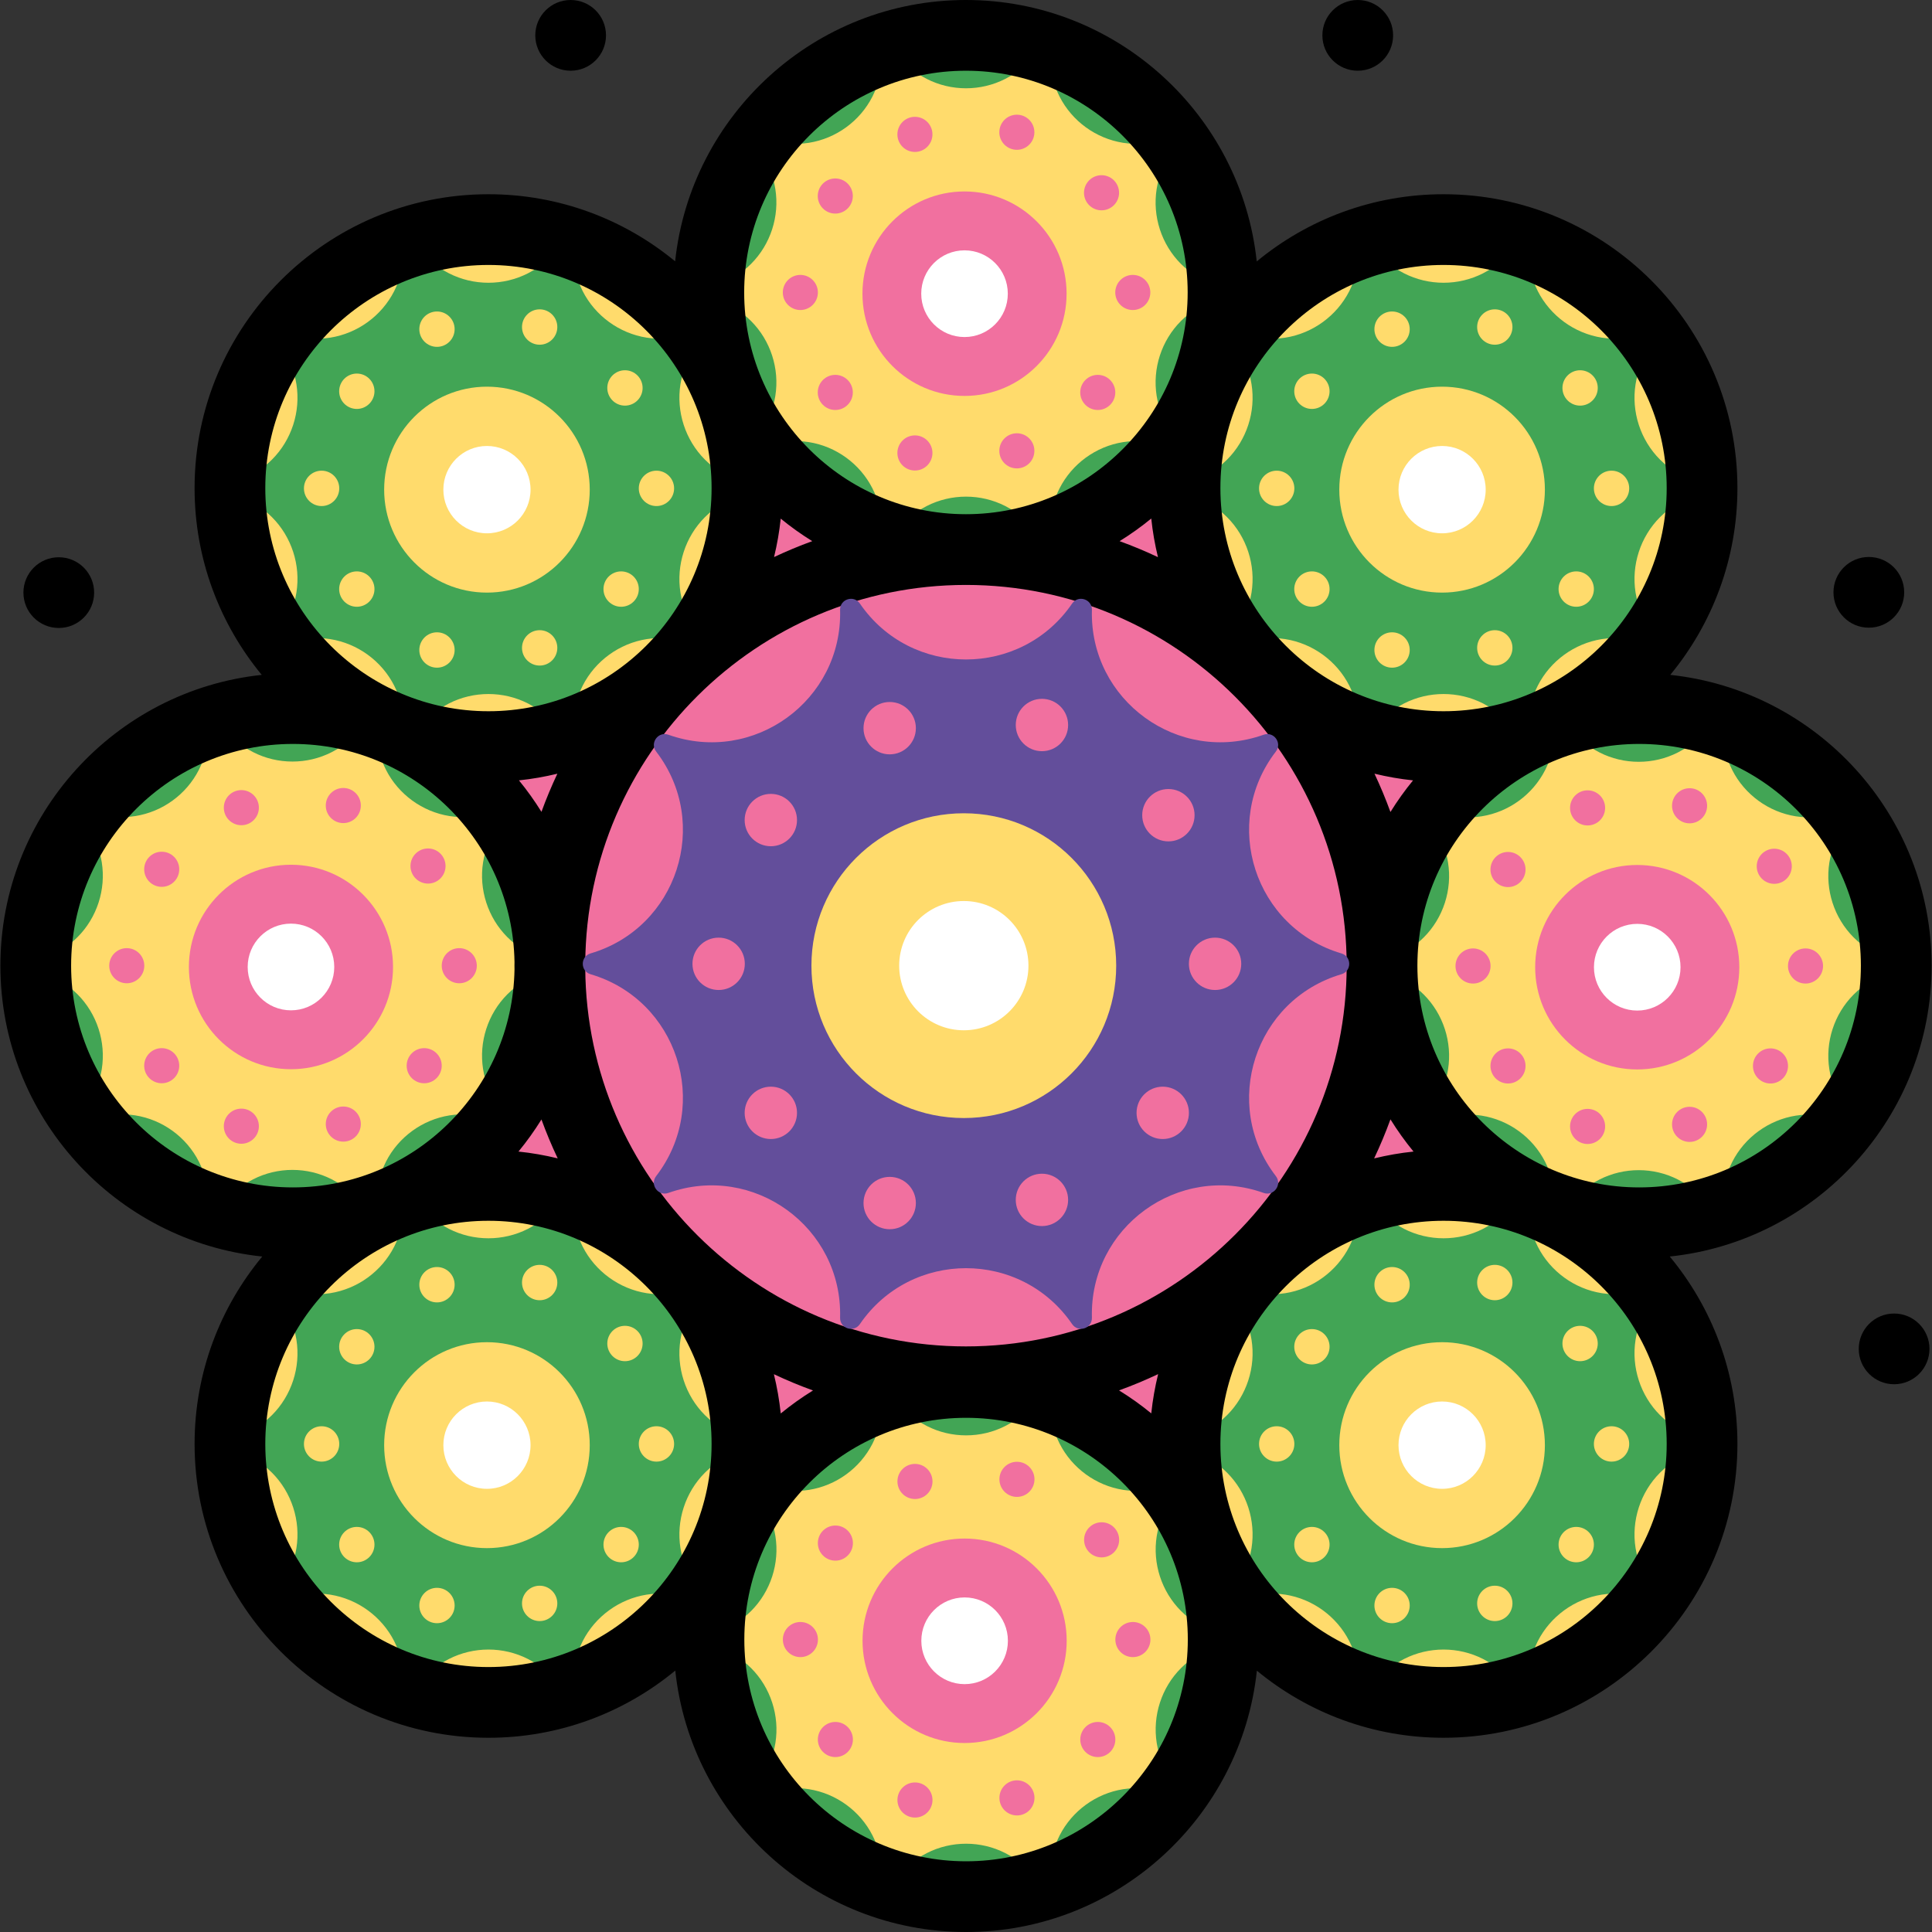<?xml version="1.0" encoding="iso-8859-1"?>
<!-- Uploaded to: SVG Repo, www.svgrepo.com, Generator: SVG Repo Mixer Tools -->
<svg height="800px" width="800px" version="1.1" id="Layer_1" xmlns="http://www.w3.org/2000/svg" xmlns:xlink="http://www.w3.org/1999/xlink" 
	 viewBox="0 0 511.998 511.998" xml:space="preserve">
<rect x="0" y="0" width="511.998" height="511.998" fill="#333333" stroke="none"/>
<circle cx="15.577" cy="157.048" r="9.371"/>
<circle cx="15.577" cy="255.996" r="9.371"/>
<circle cx="357.528" cy="255.996" r="9.371"/>
<circle cx="156.485" cy="255.996" r="9.371"/>
<g>
	<circle style="fill:#F1709F;" cx="254.47" cy="255.996" r="165.283"/>
	<circle style="fill:#F1709F;" cx="255.982" cy="255.908" r="110.268"/>
</g>
<circle style="fill:#42A555;" cx="255.982" cy="77.506" r="68.135"/>
<circle style="fill:#FFDB6C;" cx="382.555" cy="129.347" r="68.506"/>
<circle style="fill:#42A555;" cx="434.384" cy="255.908" r="68.135"/>
<circle style="fill:#FFDB6C;" cx="129.446" cy="129.347" r="68.506"/>
<circle style="fill:#42A555;" cx="256.019" cy="434.498" r="68.135"/>
<g>
	<circle style="fill:#FFDB6C;" cx="129.446" cy="382.656" r="68.506"/>
	<circle style="fill:#FFDB6C;" cx="382.555" cy="382.656" r="68.506"/>
</g>
<circle style="fill:#42A555;" cx="77.617" cy="255.908" r="68.135"/>
<path style="fill:#FFDB6C;" d="M96.334,191.874L96.334,191.874c1.085-1.586,3.565-0.778,3.512,1.143l0,0
	c-0.444,16.066,15.36,27.568,30.479,22.18l0,0c1.808-0.645,3.341,1.469,2.17,2.993l0,0c-9.787,12.736-3.751,31.346,11.641,35.888
	l0,0c1.842,0.544,1.842,3.156,0,3.699l0,0c-15.392,4.542-21.429,23.151-11.641,35.888l0,0c1.171,1.523-0.362,3.637-2.17,2.993l0,0
	c-15.118-5.388-30.922,6.114-30.479,22.18l0,0c0.054,1.922-2.428,2.729-3.512,1.143l0,0c-9.069-13.26-28.605-13.26-37.673,0l0,0
	c-1.085,1.586-3.565,0.778-3.512-1.143l0,0c0.444-16.066-15.36-27.568-30.479-22.18l0,0c-1.808,0.645-3.341-1.469-2.17-2.993l0,0
	c9.787-12.736,3.751-31.346-11.642-35.888l0,0c-1.842-0.544-1.842-3.156,0-3.698l0,0c15.392-4.542,21.429-23.152,11.642-35.888l0,0
	c-1.171-1.523,0.362-3.637,2.17-2.993l0,0c15.118,5.388,30.922-6.114,30.479-22.18l0,0c-0.052-1.922,2.428-2.729,3.512-1.143l0,0
	C67.73,205.134,87.264,205.134,96.334,191.874z"/>
<g>
	<ellipse style="fill:#F1709F;" cx="42.856" cy="230.369" rx="4.646" ry="4.653"/>
	<ellipse style="fill:#F1709F;" cx="63.96" cy="214.038" rx="4.646" ry="4.653"/>
	<ellipse style="fill:#F1709F;" cx="90.979" cy="213.475" rx="4.646" ry="4.653"/>
	<ellipse style="fill:#F1709F;" cx="113.428" cy="229.506" rx="4.646" ry="4.653"/>
	<ellipse style="fill:#F1709F;" cx="112.415" cy="282.422" rx="4.646" ry="4.653"/>
	<ellipse style="fill:#F1709F;" cx="90.979" cy="297.891" rx="4.646" ry="4.653"/>
	<ellipse style="fill:#F1709F;" cx="63.96" cy="298.453" rx="4.646" ry="4.653"/>
	<ellipse style="fill:#F1709F;" cx="42.856" cy="282.422" rx="4.646" ry="4.653"/>
	<ellipse style="fill:#F1709F;" cx="121.712" cy="255.921" rx="4.646" ry="4.653"/>
	<ellipse style="fill:#F1709F;" cx="33.594" cy="255.921" rx="4.646" ry="4.653"/>
	<ellipse style="fill:#F1709F;" cx="77.109" cy="256.258" rx="27.049" ry="27.093"/>
</g>
<ellipse style="fill:#FFFFFF;" cx="77.109" cy="256.258" rx="11.472" ry="11.489"/>
<path style="fill:#FFDB6C;" d="M274.835,13.453L274.835,13.453c1.085-1.586,3.565-0.778,3.512,1.143l0,0
	c-0.444,16.066,15.36,27.568,30.479,22.18l0,0c1.808-0.645,3.341,1.469,2.17,2.993l0,0c-9.787,12.736-3.751,31.346,11.642,35.888
	l0,0c1.842,0.544,1.842,3.156,0,3.698l0,0c-15.392,4.542-21.429,23.151-11.642,35.888l0,0c1.171,1.523-0.362,3.637-2.17,2.993l0,0
	c-15.118-5.388-30.922,6.114-30.479,22.18l0,0c0.052,1.922-2.428,2.729-3.512,1.143l0,0c-9.069-13.26-28.605-13.26-37.673,0l0,0
	c-1.085,1.586-3.565,0.778-3.512-1.143l0,0c0.444-16.066-15.36-27.568-30.479-22.18l0,0c-1.808,0.645-3.341-1.469-2.17-2.993l0,0
	c9.787-12.736,3.751-31.346-11.642-35.888l0,0c-1.842-0.544-1.842-3.156,0-3.698l0,0c15.392-4.542,21.429-23.151,11.642-35.888l0,0
	c-1.171-1.523,0.362-3.637,2.17-2.993l0,0c15.118,5.388,30.922-6.114,30.479-22.18l0,0c-0.052-1.922,2.428-2.729,3.512-1.143l0,0
	C246.231,26.712,265.767,26.712,274.835,13.453z"/>
<g>
	<ellipse style="fill:#F1709F;" cx="221.359" cy="51.948" rx="4.646" ry="4.653"/>
	<ellipse style="fill:#F1709F;" cx="242.462" cy="35.612" rx="4.646" ry="4.653"/>
	<ellipse style="fill:#F1709F;" cx="269.476" cy="35.048" rx="4.646" ry="4.653"/>
	<ellipse style="fill:#F1709F;" cx="291.917" cy="51.083" rx="4.646" ry="4.653"/>
	<ellipse style="fill:#F1709F;" cx="290.918" cy="103.995" rx="4.646" ry="4.653"/>
	<ellipse style="fill:#F1709F;" cx="269.476" cy="119.476" rx="4.646" ry="4.653"/>
	<ellipse style="fill:#F1709F;" cx="242.462" cy="120.039" rx="4.646" ry="4.653"/>
	<ellipse style="fill:#F1709F;" cx="221.359" cy="103.995" rx="4.646" ry="4.653"/>
	<ellipse style="fill:#F1709F;" cx="300.201" cy="77.506" rx="4.646" ry="4.653"/>
	<ellipse style="fill:#F1709F;" cx="212.1" cy="77.506" rx="4.646" ry="4.653"/>
	<ellipse style="fill:#F1709F;" cx="255.607" cy="77.831" rx="27.049" ry="27.093"/>
</g>
<ellipse style="fill:#FFFFFF;" cx="255.607" cy="77.831" rx="11.472" ry="11.489"/>
<path style="fill:#FFDB6C;" d="M453.109,191.941L453.109,191.941c1.085-1.586,3.565-0.778,3.512,1.143l0,0
	c-0.444,16.066,15.36,27.568,30.479,22.18l0,0c1.808-0.645,3.341,1.469,2.17,2.993l0,0c-9.787,12.736-3.751,31.346,11.641,35.888
	l0,0c1.842,0.544,1.842,3.156,0,3.699l0,0c-15.392,4.542-21.429,23.151-11.641,35.888l0,0c1.171,1.523-0.362,3.637-2.17,2.993l0,0
	c-15.118-5.388-30.922,6.114-30.479,22.18l0,0c0.054,1.922-2.428,2.729-3.512,1.143l0,0c-9.069-13.26-28.605-13.26-37.673,0l0,0
	c-1.085,1.586-3.565,0.778-3.512-1.143l0,0c0.444-16.066-15.36-27.568-30.479-22.18l0,0c-1.808,0.645-3.341-1.469-2.17-2.993l0,0
	c9.787-12.736,3.751-31.346-11.641-35.888l0,0c-1.842-0.544-1.842-3.156,0-3.699l0,0c15.392-4.542,21.429-23.151,11.641-35.888l0,0
	c-1.171-1.523,0.362-3.637,2.17-2.993l0,0c15.118,5.388,30.922-6.114,30.479-22.18l0,0c-0.054-1.922,2.428-2.729,3.512-1.143l0,0
	C424.506,205.2,444.04,205.2,453.109,191.941z"/>
<g>
	<ellipse style="fill:#F1709F;" cx="399.636" cy="230.431" rx="4.646" ry="4.653"/>
	<ellipse style="fill:#F1709F;" cx="420.727" cy="214.1" rx="4.646" ry="4.653"/>
	<ellipse style="fill:#F1709F;" cx="447.754" cy="213.538" rx="4.646" ry="4.653"/>
	<ellipse style="fill:#F1709F;" cx="470.195" cy="229.569" rx="4.646" ry="4.653"/>
	<ellipse style="fill:#F1709F;" cx="469.195" cy="282.485" rx="4.646" ry="4.653"/>
	<ellipse style="fill:#F1709F;" cx="447.754" cy="297.966" rx="4.646" ry="4.653"/>
	<ellipse style="fill:#F1709F;" cx="420.727" cy="298.516" rx="4.646" ry="4.653"/>
	<ellipse style="fill:#F1709F;" cx="399.636" cy="282.485" rx="4.646" ry="4.653"/>
	<ellipse style="fill:#F1709F;" cx="478.479" cy="255.996" rx="4.646" ry="4.653"/>
	<ellipse style="fill:#F1709F;" cx="390.365" cy="255.996" rx="4.646" ry="4.653"/>
	<ellipse style="fill:#F1709F;" cx="433.884" cy="256.32" rx="27.049" ry="27.093"/>
</g>
<ellipse style="fill:#FFFFFF;" cx="433.884" cy="256.32" rx="11.472" ry="11.489"/>
<path style="fill:#FFDB6C;" d="M274.854,370.441L274.854,370.441c1.085-1.586,3.565-0.778,3.512,1.143l0,0
	c-0.444,16.066,15.36,27.568,30.479,22.18l0,0c1.808-0.645,3.341,1.469,2.17,2.993l0,0c-9.787,12.737-3.751,31.346,11.641,35.888
	l0,0c1.842,0.544,1.842,3.156,0,3.698l0,0c-15.392,4.542-21.429,23.151-11.641,35.888l0,0c1.171,1.523-0.362,3.637-2.17,2.993l0,0
	c-15.118-5.388-30.922,6.114-30.479,22.18l0,0c0.052,1.922-2.428,2.729-3.512,1.143l0,0c-9.069-13.26-28.605-13.26-37.673,0l0,0
	c-1.085,1.586-3.565,0.778-3.512-1.143l0,0c0.444-16.066-15.36-27.568-30.479-22.18l0,0c-1.808,0.645-3.341-1.469-2.17-2.993l0,0
	c9.787-12.737,3.751-31.346-11.642-35.888l0,0c-1.842-0.544-1.842-3.156,0-3.698l0,0c15.392-4.542,21.429-23.151,11.642-35.888l0,0
	c-1.171-1.523,0.362-3.637,2.17-2.993l0,0c15.118,5.388,30.922-6.114,30.479-22.18l0,0c-0.052-1.922,2.428-2.729,3.512-1.143l0,0
	C246.25,383.701,265.784,383.701,274.854,370.441z"/>
<g>
	<ellipse style="fill:#F1709F;" cx="221.383" cy="408.933" rx="4.646" ry="4.653"/>
	<ellipse style="fill:#F1709F;" cx="242.475" cy="392.602" rx="4.646" ry="4.653"/>
	<ellipse style="fill:#F1709F;" cx="269.501" cy="392.04" rx="4.646" ry="4.653"/>
	<ellipse style="fill:#F1709F;" cx="291.942" cy="408.071" rx="4.646" ry="4.653"/>
	<ellipse style="fill:#F1709F;" cx="290.93" cy="460.987" rx="4.646" ry="4.653"/>
	<ellipse style="fill:#F1709F;" cx="269.501" cy="476.456" rx="4.646" ry="4.653"/>
	<ellipse style="fill:#F1709F;" cx="242.475" cy="477.018" rx="4.646" ry="4.653"/>
	<ellipse style="fill:#F1709F;" cx="221.383" cy="460.987" rx="4.646" ry="4.653"/>
	<ellipse style="fill:#F1709F;" cx="300.226" cy="434.498" rx="4.646" ry="4.653"/>
	<ellipse style="fill:#F1709F;" cx="212.112" cy="434.498" rx="4.646" ry="4.653"/>
	<ellipse style="fill:#F1709F;" cx="255.632" cy="434.823" rx="27.049" ry="27.093"/>
</g>
<ellipse style="fill:#FFFFFF;" cx="255.632" cy="434.823" rx="11.472" ry="11.489"/>
<path style="fill:#42A555;" d="M148.413,64.916L148.413,64.916c1.092-1.598,3.591-0.785,3.537,1.151l0,0
	c-0.447,16.181,15.47,27.764,30.695,22.338l0,0c1.822-0.648,3.365,1.479,2.187,3.014l0,0c-9.857,12.827-3.777,31.57,11.725,36.144
	l0,0c1.854,0.547,1.854,3.179,0,3.726l0,0c-15.502,4.574-21.581,23.315-11.725,36.144l0,0c1.18,1.534-0.365,3.664-2.187,3.014l0,0
	c-15.226-5.427-31.142,6.157-30.695,22.338l0,0c0.054,1.935-2.445,2.749-3.537,1.151l0,0c-9.134-13.353-28.808-13.353-37.942,0l0,0
	c-1.092,1.597-3.591,0.785-3.537-1.151l0,0c0.447-16.181-15.47-27.764-30.695-22.338l0,0c-1.822,0.648-3.365-1.479-2.187-3.014l0,0
	c9.857-12.827,3.777-31.57-11.725-36.144l0,0c-1.854-0.547-1.854-3.179,0-3.726l0,0c15.502-4.574,21.581-23.315,11.725-36.144l0,0
	c-1.18-1.534,0.365-3.664,2.187-3.014l0,0c15.226,5.427,31.142-6.157,30.695-22.338l0,0c-0.054-1.935,2.445-2.749,3.537-1.151l0,0
	C119.605,78.271,139.279,78.271,148.413,64.916z"/>
<g>
	<ellipse style="fill:#FFDB6C;" cx="94.56" cy="103.685" rx="4.679" ry="4.687"/>
	<ellipse style="fill:#FFDB6C;" cx="115.802" cy="87.233" rx="4.679" ry="4.687"/>
	<ellipse style="fill:#FFDB6C;" cx="143.015" cy="86.665" rx="4.679" ry="4.687"/>
	<ellipse style="fill:#FFDB6C;" cx="165.619" cy="102.808" rx="4.679" ry="4.687"/>
	<ellipse style="fill:#FFDB6C;" cx="164.607" cy="156.111" rx="4.679" ry="4.687"/>
	<ellipse style="fill:#FFDB6C;" cx="143.015" cy="171.693" rx="4.679" ry="4.687"/>
	<ellipse style="fill:#FFDB6C;" cx="115.802" cy="172.255" rx="4.679" ry="4.687"/>
	<ellipse style="fill:#FFDB6C;" cx="94.56" cy="156.111" rx="4.679" ry="4.687"/>
	<ellipse style="fill:#FFDB6C;" cx="173.965" cy="129.422" rx="4.679" ry="4.687"/>
	<ellipse style="fill:#FFDB6C;" cx="85.227" cy="129.422" rx="4.679" ry="4.687"/>
	<ellipse style="fill:#FFDB6C;" cx="129.046" cy="129.76" rx="27.241" ry="27.286"/>
</g>
<ellipse style="fill:#FFFFFF;" cx="129.046" cy="129.76" rx="11.553" ry="11.572"/>
<path style="fill:#42A555;" d="M401.526,64.916L401.526,64.916c1.092-1.597,3.591-0.785,3.537,1.151l0,0
	c-0.447,16.181,15.47,27.764,30.695,22.338l0,0c1.822-0.648,3.365,1.479,2.187,3.014l0,0c-9.857,12.827-3.777,31.57,11.725,36.144
	l0,0c1.854,0.547,1.854,3.179,0,3.726l0,0c-15.502,4.574-21.581,23.315-11.725,36.144l0,0c1.18,1.534-0.365,3.664-2.187,3.014l0,0
	c-15.226-5.427-31.142,6.157-30.695,22.338l0,0c0.054,1.935-2.445,2.749-3.537,1.151l0,0c-9.134-13.353-28.808-13.353-37.942,0l0,0
	c-1.092,1.597-3.591,0.785-3.537-1.151l0,0c0.447-16.181-15.47-27.764-30.695-22.338l0,0c-1.822,0.648-3.365-1.479-2.187-3.014l0,0
	c9.857-12.827,3.777-31.57-11.725-36.144l0,0c-1.854-0.547-1.854-3.179,0-3.726l0,0c15.502-4.574,21.581-23.315,11.725-36.144l0,0
	c-1.18-1.534,0.365-3.664,2.187-3.014l0,0c15.226,5.427,31.142-6.157,30.695-22.338l0,0c-0.054-1.935,2.445-2.749,3.537-1.151l0,0
	C372.718,78.271,392.393,78.271,401.526,64.916z"/>
<g>
	<ellipse style="fill:#FFDB6C;" cx="347.67" cy="103.685" rx="4.679" ry="4.687"/>
	<ellipse style="fill:#FFDB6C;" cx="368.911" cy="87.233" rx="4.679" ry="4.687"/>
	<ellipse style="fill:#FFDB6C;" cx="396.137" cy="86.665" rx="4.679" ry="4.687"/>
	<ellipse style="fill:#FFDB6C;" cx="418.741" cy="102.808" rx="4.679" ry="4.687"/>
	<ellipse style="fill:#FFDB6C;" cx="417.716" cy="156.111" rx="4.679" ry="4.687"/>
	<ellipse style="fill:#FFDB6C;" cx="396.137" cy="171.693" rx="4.679" ry="4.687"/>
	<ellipse style="fill:#FFDB6C;" cx="368.911" cy="172.255" rx="4.679" ry="4.687"/>
	<ellipse style="fill:#FFDB6C;" cx="347.67" cy="156.111" rx="4.679" ry="4.687"/>
	<ellipse style="fill:#FFDB6C;" cx="427.075" cy="129.422" rx="4.679" ry="4.687"/>
	<ellipse style="fill:#FFDB6C;" cx="338.336" cy="129.422" rx="4.679" ry="4.687"/>
	<ellipse style="fill:#FFDB6C;" cx="382.168" cy="129.76" rx="27.241" ry="27.286"/>
</g>
<ellipse style="fill:#FFFFFF;" cx="382.168" cy="129.76" rx="11.553" ry="11.572"/>
<path style="fill:#42A555;" d="M148.413,318.14L148.413,318.14c1.092-1.598,3.591-0.785,3.537,1.151l0,0
	c-0.447,16.181,15.47,27.764,30.695,22.338l0,0c1.822-0.65,3.365,1.479,2.187,3.014l0,0c-9.857,12.827-3.777,31.57,11.725,36.144
	l0,0c1.854,0.547,1.854,3.179,0,3.726l0,0c-15.502,4.574-21.581,23.315-11.725,36.144l0,0c1.18,1.534-0.365,3.664-2.187,3.014l0,0
	c-15.226-5.427-31.142,6.158-30.695,22.338l0,0c0.054,1.935-2.445,2.749-3.537,1.151l0,0c-9.134-13.353-28.808-13.353-37.942,0l0,0
	c-1.092,1.597-3.591,0.785-3.537-1.151l0,0c0.447-16.181-15.47-27.764-30.695-22.338l0,0c-1.822,0.648-3.365-1.479-2.187-3.014l0,0
	c9.857-12.827,3.777-31.57-11.725-36.144l0,0c-1.854-0.547-1.854-3.179,0-3.726l0,0c15.502-4.574,21.581-23.315,11.725-36.144l0,0
	c-1.18-1.534,0.365-3.664,2.187-3.014l0,0c15.226,5.427,31.142-6.158,30.695-22.338l0,0c-0.054-1.935,2.445-2.749,3.537-1.151l0,0
	C119.605,331.495,139.279,331.495,148.413,318.14z"/>
<g>
	<ellipse style="fill:#FFDB6C;" cx="94.56" cy="356.905" rx="4.679" ry="4.687"/>
	<ellipse style="fill:#FFDB6C;" cx="115.802" cy="340.461" rx="4.679" ry="4.687"/>
	<ellipse style="fill:#FFDB6C;" cx="143.015" cy="339.886" rx="4.679" ry="4.687"/>
	<ellipse style="fill:#FFDB6C;" cx="165.619" cy="356.042" rx="4.679" ry="4.687"/>
	<ellipse style="fill:#FFDB6C;" cx="164.607" cy="409.333" rx="4.679" ry="4.687"/>
	<ellipse style="fill:#FFDB6C;" cx="143.015" cy="424.914" rx="4.679" ry="4.687"/>
	<ellipse style="fill:#FFDB6C;" cx="115.802" cy="425.477" rx="4.679" ry="4.687"/>
	<ellipse style="fill:#FFDB6C;" cx="94.56" cy="409.333" rx="4.679" ry="4.687"/>
	<ellipse style="fill:#FFDB6C;" cx="173.965" cy="382.656" rx="4.679" ry="4.687"/>
	<ellipse style="fill:#FFDB6C;" cx="85.227" cy="382.656" rx="4.679" ry="4.687"/>
	<ellipse style="fill:#FFDB6C;" cx="129.046" cy="382.981" rx="27.241" ry="27.286"/>
</g>
<ellipse style="fill:#FFFFFF;" cx="129.046" cy="382.981" rx="11.553" ry="11.572"/>
<path style="fill:#42A555;" d="M401.526,318.14L401.526,318.14c1.092-1.598,3.591-0.785,3.537,1.151l0,0
	c-0.447,16.181,15.47,27.764,30.695,22.338l0,0c1.822-0.65,3.365,1.479,2.187,3.014l0,0c-9.857,12.827-3.777,31.57,11.725,36.144
	l0,0c1.854,0.547,1.854,3.179,0,3.726l0,0c-15.502,4.574-21.581,23.315-11.725,36.144l0,0c1.18,1.534-0.365,3.664-2.187,3.014l0,0
	c-15.226-5.427-31.142,6.158-30.695,22.338l0,0c0.054,1.935-2.445,2.749-3.537,1.151l0,0c-9.134-13.353-28.808-13.353-37.942,0l0,0
	c-1.092,1.597-3.591,0.785-3.537-1.151l0,0c0.447-16.181-15.47-27.764-30.695-22.338l0,0c-1.822,0.648-3.365-1.479-2.187-3.014l0,0
	c9.857-12.827,3.777-31.57-11.725-36.144l0,0c-1.854-0.547-1.854-3.179,0-3.726l0,0c15.502-4.574,21.581-23.315,11.725-36.144l0,0
	c-1.18-1.534,0.365-3.664,2.187-3.014l0,0c15.226,5.427,31.142-6.158,30.695-22.338l0,0c-0.054-1.935,2.445-2.749,3.537-1.151l0,0
	C372.718,331.495,392.393,331.495,401.526,318.14z"/>
<g>
	<ellipse style="fill:#FFDB6C;" cx="347.67" cy="356.905" rx="4.679" ry="4.687"/>
	<ellipse style="fill:#FFDB6C;" cx="368.911" cy="340.461" rx="4.679" ry="4.687"/>
	<ellipse style="fill:#FFDB6C;" cx="396.137" cy="339.886" rx="4.679" ry="4.687"/>
	<ellipse style="fill:#FFDB6C;" cx="418.741" cy="356.042" rx="4.679" ry="4.687"/>
	<ellipse style="fill:#FFDB6C;" cx="417.716" cy="409.333" rx="4.679" ry="4.687"/>
	<ellipse style="fill:#FFDB6C;" cx="396.137" cy="424.914" rx="4.679" ry="4.687"/>
	<ellipse style="fill:#FFDB6C;" cx="368.911" cy="425.477" rx="4.679" ry="4.687"/>
	<ellipse style="fill:#FFDB6C;" cx="347.67" cy="409.333" rx="4.679" ry="4.687"/>
	<ellipse style="fill:#FFDB6C;" cx="427.075" cy="382.656" rx="4.679" ry="4.687"/>
	<ellipse style="fill:#FFDB6C;" cx="338.336" cy="382.656" rx="4.679" ry="4.687"/>
	<ellipse style="fill:#FFDB6C;" cx="382.168" cy="382.981" rx="27.241" ry="27.286"/>
</g>
<ellipse style="fill:#FFFFFF;" cx="382.168" cy="382.981" rx="11.553" ry="11.572"/>
<path d="M511.893,255.912c0-39.951-30.386-72.93-69.259-77.062c11.114-13.466,17.799-30.716,17.799-49.499
	c0-42.941-34.934-77.877-77.877-77.877c-18.787,0-36.043,6.687-49.51,17.806C328.923,30.396,295.938,0,255.979,0
	c-39.949,0-72.928,30.383-77.061,69.253c-13.462-11.103-30.704-17.78-49.476-17.78c-42.941,0-77.877,34.936-77.877,77.877
	c0,18.782,6.685,36.034,17.799,49.499c-38.873,4.131-69.259,37.111-69.259,77.062c0,39.997,30.458,73.013,69.397,77.08
	c-11.194,13.49-17.935,30.8-17.935,49.659c0,42.941,34.935,77.876,77.877,77.876c18.787,0,36.043-6.687,49.51-17.807
	c4.121,38.883,37.107,69.279,77.065,69.279c39.949,0,72.928-30.383,77.061-69.253c13.462,11.103,30.704,17.779,49.476,17.779
	c42.941,0,77.877-34.935,77.877-77.876c0-18.859-6.741-36.169-17.935-49.659C481.435,328.925,511.893,295.909,511.893,255.912z
	 M305.098,374.56c-2.701-2.217-5.558-4.251-8.545-6.093c3.535-1.278,6.991-2.72,10.362-4.313
	C306.086,367.544,305.467,371.014,305.098,374.56z M206.898,137.44c2.644,2.169,5.438,4.16,8.355,5.97
	c-3.451,1.253-6.826,2.664-10.122,4.217C205.934,144.307,206.538,140.911,206.898,137.44z M206.902,374.586
	c-0.366-3.549-0.987-7.021-1.816-10.412c3.374,1.593,6.832,3.034,10.368,4.311C212.465,370.329,209.606,372.366,206.902,374.586z
	 M368.482,296.638c1.85,2.985,3.888,5.841,6.115,8.539c-3.557,0.362-7.038,0.985-10.44,1.812
	C365.753,303.62,367.199,300.169,368.482,296.638z M255.979,356.812c-55.391,0-100.484-44.868-100.883-100.168
	c0.003-0.245,0.019-0.487,0.019-0.733c0-0.246-0.016-0.489-0.019-0.733c0.397-55.299,45.49-100.167,100.883-100.167
	c55.637,0,100.901,45.264,100.901,100.9C356.881,311.549,311.617,356.812,255.979,356.812z M147.799,306.979
	c-3.387-0.822-6.855-1.441-10.398-1.802c2.217-2.686,4.246-5.532,6.09-8.502C144.768,300.19,146.209,303.626,147.799,306.979z
	 M143.492,215.147c-1.809-2.913-3.797-5.701-5.964-8.342c3.467-0.36,6.861-0.963,10.178-1.764
	C146.154,208.333,144.743,211.702,143.492,215.147z M305.096,137.414c0.36,3.486,0.968,6.898,1.774,10.235
	c-3.309-1.562-6.699-2.979-10.165-4.237C299.635,141.594,302.442,139.593,305.096,137.414z M364.249,205.033
	c3.331,0.806,6.74,1.413,10.221,1.774c-2.177,2.65-4.173,5.453-5.989,8.379C367.224,211.724,365.808,208.338,364.249,205.033z
	 M382.554,70.215c32.607,0,59.135,26.527,59.135,59.135c0,32.607-26.527,59.133-59.135,59.133s-59.135-26.527-59.135-59.133
	C323.421,96.743,349.947,70.215,382.554,70.215z M255.979,18.742c32.402,0,58.764,26.362,58.764,58.762
	c0,32.403-26.362,58.764-58.764,58.764s-58.764-26.362-58.764-58.764C197.216,45.104,223.578,18.742,255.979,18.742z
	 M129.442,70.215c32.607,0,59.135,26.527,59.135,59.135c0,32.607-26.527,59.133-59.135,59.133s-59.135-26.527-59.135-59.133
	C70.309,96.743,96.836,70.215,129.442,70.215z M18.847,255.912c0-32.402,26.362-58.762,58.764-58.762
	c32.074,0,58.213,25.834,58.739,57.785c-0.003,0.326-0.012,0.651-0.012,0.977c0,0.326,0.01,0.651,0.012,0.977
	c-0.526,31.952-26.664,57.786-58.739,57.786C45.209,314.675,18.847,288.314,18.847,255.912z M129.442,441.784
	c-32.607,0-59.135-26.527-59.135-59.133c0-32.608,26.527-59.135,59.135-59.135s59.135,26.527,59.135,59.135
	C188.577,415.257,162.049,441.784,129.442,441.784z M256.017,493.258c-32.402,0-58.764-26.362-58.764-58.762
	c0-32.403,26.362-58.764,58.764-58.764s58.764,26.362,58.764,58.764C314.78,466.896,288.42,493.258,256.017,493.258z
	 M382.554,441.784c-32.607,0-59.135-26.527-59.135-59.133c0-32.608,26.527-59.135,59.135-59.135s59.135,26.527,59.135,59.135
	C441.689,415.257,415.162,441.784,382.554,441.784z M434.387,314.675c-32.402,0-58.764-26.362-58.764-58.764
	s26.362-58.762,58.764-58.762s58.764,26.362,58.764,58.762C493.15,288.314,466.788,314.675,434.387,314.675z"/>
<circle cx="151.225" cy="9.371" r="9.371"/>
<circle cx="359.815" cy="9.371" r="9.371"/>
<circle cx="495.259" cy="156.974" r="9.371"/>
<circle cx="501.957" cy="357.467" r="9.371"/>
<path style="fill:#634E9B;" d="M284.123,159.944L284.123,159.944c1.619-2.364,5.323-1.161,5.244,1.704l0,0
	c-0.662,23.949,22.933,41.092,45.505,33.062l0,0c2.7-0.961,4.989,2.189,3.241,4.461l0,0c-14.613,18.985-5.6,46.725,17.382,53.494
	l0,0c2.749,0.81,2.749,4.704,0,5.514l0,0c-22.982,6.77-31.994,34.51-17.382,53.494l0,0c1.748,2.272-0.541,5.422-3.241,4.461l0,0
	c-22.572-8.03-46.167,9.113-45.505,33.062l0,0c0.079,2.865-3.624,4.068-5.244,1.704l0,0c-13.541-19.764-42.708-19.764-56.247,0l0,0
	c-1.619,2.364-5.323,1.161-5.244-1.704l0,0c0.662-23.949-22.933-41.092-45.505-33.062l0,0c-2.7,0.961-4.989-2.189-3.241-4.461l0,0
	c14.613-18.985,5.6-46.725-17.382-53.494l0,0c-2.749-0.81-2.749-4.704,0-5.514l0,0c22.982-6.77,31.994-34.51,17.382-53.494l0,0
	c-1.748-2.272,0.541-5.422,3.241-4.461l0,0c22.572,8.03,46.167-9.113,45.505-33.062l0,0c-0.079-2.865,3.624-4.068,5.244-1.704l0,0
	C241.415,179.708,270.582,179.708,284.123,159.944z"/>
<g>
	<circle style="fill:#F1709F;" cx="204.278" cy="217.324" r="6.937"/>
	<circle style="fill:#F1709F;" cx="235.778" cy="192.971" r="6.937"/>
	<circle style="fill:#F1709F;" cx="276.124" cy="192.134" r="6.937"/>
	<circle style="fill:#F1709F;" cx="309.635" cy="216.037" r="6.937"/>
	<circle style="fill:#F1709F;" cx="308.136" cy="294.917" r="6.937"/>
	<circle style="fill:#F1709F;" cx="276.124" cy="317.983" r="6.937"/>
	<circle style="fill:#F1709F;" cx="235.778" cy="318.82" r="6.937"/>
	<circle style="fill:#F1709F;" cx="204.278" cy="294.917" r="6.937"/>
	<circle style="fill:#F1709F;" cx="322.005" cy="255.421" r="6.937"/>
	<circle style="fill:#F1709F;" cx="190.446" cy="255.421" r="6.937"/>
</g>
<circle style="fill:#FFDB6C;" cx="255.42" cy="255.908" r="40.384"/>
<circle style="fill:#FFFFFF;" cx="255.42" cy="255.908" r="17.127"/>
</svg>